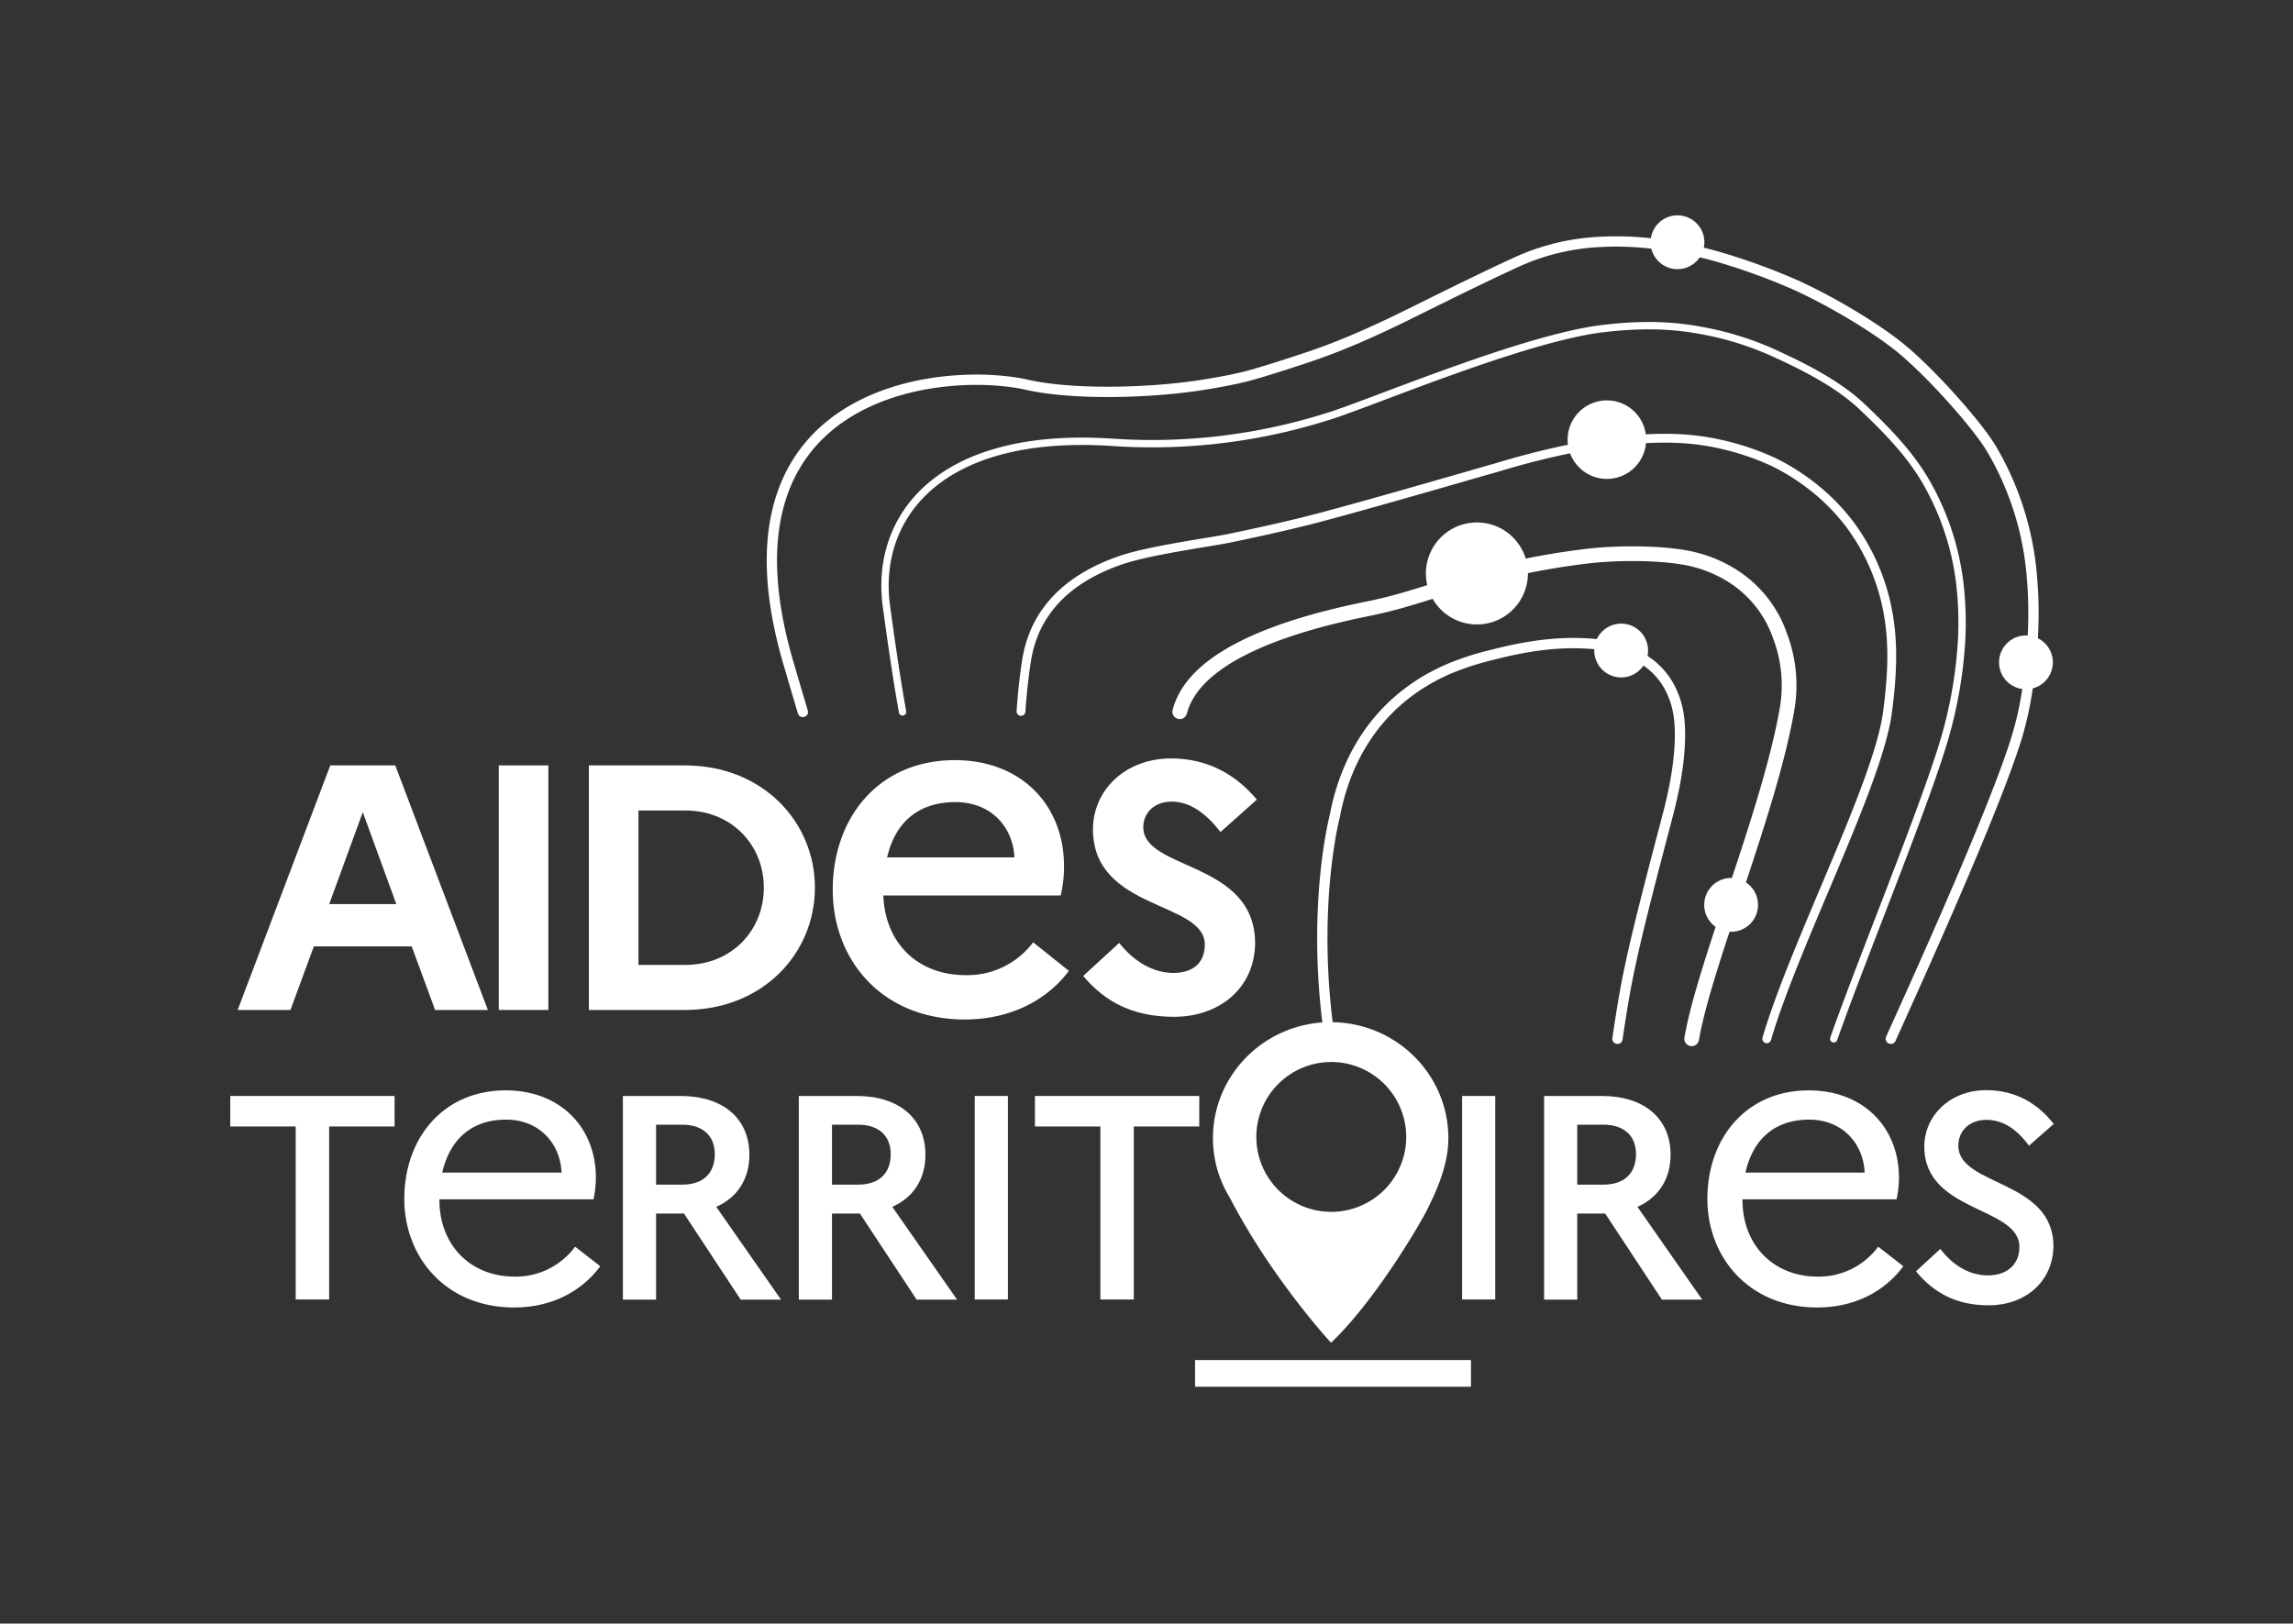 <svg id="f3f823b8-e283-49b0-a858-e54f84355ad0" data-name="Calque 1" xmlns="http://www.w3.org/2000/svg" xmlns:xlink="http://www.w3.org/1999/xlink" viewBox="0 0 779.03 551.73"><rect x="0" y="0" width="779.03" height="551.73" fill="#333333" stroke="none"/><defs><style>.bbd6631f-dc1a-4b28-8a2e-48da0f28b59c{fill:#fff;}.b1ec771d-db59-4321-b629-e846646537aa,.b478f896-b3c1-40c1-8376-c9338d6bce74,.f4c879b1-f943-4362-a5d8-4a19b4b84035,.ff9bc3af-9a08-4c8d-81c3-b025913ca48a{fill:none;stroke:#fff;stroke-linecap:round;stroke-linejoin:round;}.b1ec771d-db59-4321-b629-e846646537aa{stroke-width:3.5px;}.b478f896-b3c1-40c1-8376-c9338d6bce74{stroke-width:5px;}.f4c879b1-f943-4362-a5d8-4a19b4b84035{stroke-width:3px;}.ff9bc3af-9a08-4c8d-81c3-b025913ca48a{stroke-width:2.5px;}.a7130597-84e1-4c26-8669-ae04f5802c1d{clip-path:url(#b744bf2e-6121-4d81-9ef6-13f4b0ef1a22);}</style><clipPath id="b744bf2e-6121-4d81-9ef6-13f4b0ef1a22"><rect class="bbd6631f-dc1a-4b28-8a2e-48da0f28b59c" x="406.02" y="462.24" width="93.66" height="8.96"/></clipPath></defs><path class="b1ec771d-db59-4321-b629-e846646537aa" d="M549.52,353c.71-4.79,1.45-9.61,2.28-14.37,1.57-9,3.61-17.67,5.39-25,2.49-10.18,5.19-20.49,7.8-30.46l1.48-5.62c1.85-7.07,4-16.44,4.27-26.16.17-6.5-.58-11.32-2.46-15.62a24.78,24.78,0,0,0-10.69-12.13c-.66-.38-1.35-.74-2.07-1.07a44.24,44.24,0,0,0-16.42-3.9c-9.6-.57-19.81.66-32.11,3.85a95.27,95.27,0,0,0-15.28,5c-27.08,12-35.51,35.28-38.2,49.71,0,0-8.75,33-1.17,79.51"/><path class="b478f896-b3c1-40c1-8376-c9338d6bce74" d="M574.74,353c4.35-25.46,26.18-76.63,32.34-111.69A47.41,47.41,0,0,0,604.72,216a39.28,39.28,0,0,0-14.44-19.18c-1.11-.78-2.25-1.51-3.43-2.18a44.69,44.69,0,0,0-12.48-4.79c-8.37-1.86-22.55-2.18-33.89-1a255.27,255.27,0,0,0-36.91,7c-12.72,3.28-24.76,8.2-38.76,11-53.5,10.76-61.83,27.08-64,35"/><path class="f4c879b1-f943-4362-a5d8-4a19b4b84035" d="M600.24,353c9.6-32.62,37.78-86.56,41-110.83,1.66-12.38,2.16-23.49.16-34.19a71.62,71.62,0,0,0-12.73-29.51A70.06,70.06,0,0,0,615.36,165a74.31,74.31,0,0,0-12.64-7.91,88.59,88.59,0,0,0-25.5-7.45c-28.52-3.78-65.77,8.44-69.73,9.53-5.69,1.57-47.77,13.89-64.06,17.94-8.7,2.17-17.57,4.1-26.17,5.88-6.06,1.25-26.78,4-36.54,7.39-17.12,5.9-29.31,16.71-32,34.37-.88,5.73-1.47,11.43-1.84,17"/><path class="ff9bc3af-9a08-4c8d-81c3-b025913ca48a" d="M623,353c9.68-27.66,32.62-83,38.43-104.74a150.33,150.33,0,0,0,4.73-26.76,112.78,112.78,0,0,0-.43-24.07,90.48,90.48,0,0,0-12-34.77C648.34,153.76,641,146.1,632.4,138c-8.13-7.66-19.84-13.59-30.88-18.55a104.7,104.7,0,0,0-24.46-7.31c-11-2-22.07-1.79-33.14-.39-26.93,3.39-79.29,25.68-92.63,29.72a197.62,197.62,0,0,1-73.35,8.84c-59.63-3.95-80.86,26-76.78,55.75,1.3,9.43,3,21.88,5.47,35.85"/><path class="b1ec771d-db59-4321-b629-e846646537aa" d="M642.41,353c.38-1.18,32.59-70.85,42.15-100.47,3.61-11.15,4.79-20.92,5.61-30.19a143.65,143.65,0,0,0-.22-30.11,101.5,101.5,0,0,0-13.27-39.56c-5.1-8.61-21.38-26.73-31.49-34.81-10.86-8.68-28.38-18.3-37.79-22.15A212.64,212.64,0,0,0,582.79,87c-14.32-3.9-27.16-5.47-39.26-4.79a76.73,76.73,0,0,0-27.78,6.62c-10.94,5-21.91,10.44-32.52,15.69l-.33.16c-12,6-24.95,12.17-38.65,16.73-1.12.37-15.62,5.25-21.87,6.73-5.31,1.27-10.8,2.21-16.13,3-18.06,2.57-42.53,2.95-57.25-.37-29.1-6.57-109.82,1.56-80.41,97,0,0,1.63,5.7,4.18,14.17"/><rect class="bbd6631f-dc1a-4b28-8a2e-48da0f28b59c" x="406.02" y="462.24" width="93.66" height="8.96"/><g class="a7130597-84e1-4c26-8669-ae04f5802c1d"><rect class="bbd6631f-dc1a-4b28-8a2e-48da0f28b59c" x="406.01" y="462.24" width="93.66" height="8.96"/></g><path class="bbd6631f-dc1a-4b28-8a2e-48da0f28b59c" d="M452.09,347.35c-22.09,0-40,17.65-40,39.42a39.09,39.09,0,0,0,1.74,11.5s.5,1.6.82,2.3a40.72,40.72,0,0,0,3.29,6.65c14.35,27.61,34.28,49.07,34.28,49.07,11.61-11,24.82-30.91,32.13-44.2,3.8-7.45,7.72-16.28,7.72-25.32,0-21.77-17.89-39.42-40-39.42m.22,64.46a25.46,25.46,0,1,1,25.46-25.46,25.46,25.46,0,0,1-25.46,25.46"/><path class="bbd6631f-dc1a-4b28-8a2e-48da0f28b59c" d="M679.16,225.08a9.14,9.14,0,1,1,9.14,9.14,9.14,9.14,0,0,1-9.14-9.14"/><path class="bbd6631f-dc1a-4b28-8a2e-48da0f28b59c" d="M484.44,194.87a17.33,17.33,0,1,1,17.32,17.33,17.33,17.33,0,0,1-17.32-17.33"/><path class="bbd6631f-dc1a-4b28-8a2e-48da0f28b59c" d="M579,307.5a9.14,9.14,0,1,1,9.14,9.13A9.14,9.14,0,0,1,579,307.5"/><path class="bbd6631f-dc1a-4b28-8a2e-48da0f28b59c" d="M560.77,82.32a9.14,9.14,0,1,1,9.14,9.14,9.14,9.14,0,0,1-9.14-9.14"/><path class="bbd6631f-dc1a-4b28-8a2e-48da0f28b59c" d="M541.64,221.06a9.14,9.14,0,1,1,9.14,9.14,9.14,9.14,0,0,1-9.14-9.14"/><path class="bbd6631f-dc1a-4b28-8a2e-48da0f28b59c" d="M532.59,149.4a13.34,13.34,0,1,0,13.33-13.34,13.33,13.33,0,0,0-13.33,13.34"/><path class="bbd6631f-dc1a-4b28-8a2e-48da0f28b59c" d="M112.21,260.1h22.08l31.46,83.1H147.82l-7.95-21.6H106.63l-7.95,21.6H80.75Zm22.44,47.13L123.25,276l-11.4,31.22Z"/><path class="bbd6631f-dc1a-4b28-8a2e-48da0f28b59c" d="M169.45,260.1H186.3v83.1H169.45Z"/><path class="bbd6631f-dc1a-4b28-8a2e-48da0f28b59c" d="M200.06,260.1H232.7c26.36,0,44.16,19.12,44.16,41.55s-17.8,41.55-44.16,41.55H200.06Zm16.85,15.32v52.47h16c15.43,0,26.59-11.52,26.59-26.24s-11.16-26.23-26.59-26.23Z"/><path class="bbd6631f-dc1a-4b28-8a2e-48da0f28b59c" d="M327.8,346.44c-28.19,0-44.88-20.25-44.88-44.06,0-24.47,15.56-44.07,41.48-44.07,22.51,0,37.09,15.23,37.09,36a41.83,41.83,0,0,1-1.13,10H300.1c.64,16.2,11.66,27.06,28,27.06A27.87,27.87,0,0,0,351,320.2l12.15,9.72C355.5,340.12,343,346.44,327.8,346.44Zm-26.41-55.08h43.26c-.49-10.2-7.78-18.79-20.09-18.79C312.73,272.57,304.31,278.73,301.39,291.36Z"/><path class="bbd6631f-dc1a-4b28-8a2e-48da0f28b59c" d="M380.25,320.41c5,6.41,11.63,10.21,18.4,10.21s10.68-3.56,10.68-9.62c0-14.84-38-11.51-38-39.17,0-13.18,10.8-24.1,26.59-24.1,12.46,0,22.08,5.58,29.08,14l-12.34,11c-4.87-6.29-10.33-10.33-16.62-10.33-5.82,0-9.62,3.8-9.62,8.66,0,14.84,38,11.4,38,39.54-.24,15.43-12.35,24.93-27.54,24.93-14,0-23.51-5.11-30.87-13.89Z"/><path class="bbd6631f-dc1a-4b28-8a2e-48da0f28b59c" d="M78.23,372.43h55.82V382.8H111.82v58.79H100.46V382.8H78.23Z"/><path class="bbd6631f-dc1a-4b28-8a2e-48da0f28b59c" d="M174.65,444.3c-23.05,0-37.29-16.95-37.29-36.88,0-20.75,13.29-36.89,34.44-36.89,18.58,0,30.65,12.61,30.65,29.7a36.22,36.22,0,0,1-.82,7.32H149.29v.27c0,15.06,10.31,26,25.63,26a25.12,25.12,0,0,0,20.48-10.17l8.54,6.64C197.57,438.88,187.39,444.3,174.65,444.3Zm-24.41-45.83h40.55c-.41-9.9-7.6-18-18.85-18S153,386.67,150.24,398.47Z"/><path class="bbd6631f-dc1a-4b28-8a2e-48da0f28b59c" d="M211.62,372.43h19.57c14.52,0,23.41,7.7,23.41,20,0,8.3-4.15,14.52-11.26,17.68l22,31.52H251.64l-19.27-29.25h-9.48v29.25H211.62Zm11.27,9.78v20.35h8.89c7,0,11.06-3.75,11.06-10.37,0-6.23-4.05-10-11.06-10Z"/><path class="bbd6631f-dc1a-4b28-8a2e-48da0f28b59c" d="M271.39,372.43H291c14.52,0,23.41,7.7,23.41,20,0,8.3-4.15,14.52-11.26,17.68l22,31.52H311.41l-19.27-29.25h-9.48v29.25H271.39Zm11.27,9.78v20.35h8.89c7,0,11.06-3.75,11.06-10.37,0-6.23-4.05-10-11.06-10Z"/><path class="bbd6631f-dc1a-4b28-8a2e-48da0f28b59c" d="M331.16,372.43h11.27v69.16H331.16Z"/><path class="bbd6631f-dc1a-4b28-8a2e-48da0f28b59c" d="M351.61,372.43h55.83V382.8H385.2v58.79H373.84V382.8H351.61Z"/><path class="bbd6631f-dc1a-4b28-8a2e-48da0f28b59c" d="M496.74,372.43H508v69.16H496.74Z"/><path class="bbd6631f-dc1a-4b28-8a2e-48da0f28b59c" d="M524.6,372.43h19.56c14.52,0,23.41,7.7,23.41,20,0,8.3-4.15,14.52-11.26,17.68l22,31.52H564.61l-19.27-29.25h-9.48v29.25H524.6Zm11.26,9.78v20.35h8.89c7,0,11.07-3.75,11.07-10.37,0-6.23-4.05-10-11.07-10Z"/><path class="bbd6631f-dc1a-4b28-8a2e-48da0f28b59c" d="M617.36,444.3c-23.05,0-37.29-16.95-37.29-36.88,0-20.75,13.29-36.89,34.44-36.89,18.58,0,30.65,12.61,30.65,29.7a37,37,0,0,1-.81,7.32H592v.27c0,15.06,10.31,26,25.63,26a25.12,25.12,0,0,0,20.48-10.17l8.54,6.64C640.28,438.88,630.11,444.3,617.36,444.3ZM593,398.47H633.5c-.41-9.9-7.6-18-18.85-18S595.66,386.67,593,398.47Z"/><path class="bbd6631f-dc1a-4b28-8a2e-48da0f28b59c" d="M659.21,424.4c4.45,5.83,10.08,9,16.2,9,6.72,0,10.67-3.95,10.67-9.68,0-13.84-32.31-11.56-32.31-34.09,0-10.37,8.6-19.17,21.05-19.17,10,0,17.49,4.55,22.92,11.46l-8.4,7.41c-4.05-5.53-8.79-8.79-14.42-8.79-5.83,0-9.59,3.75-9.59,8.79,0,13.84,32.31,11.46,32.31,34.19-.2,12.15-9.68,20.05-22,20.05-10.87,0-18.57-4.14-24.7-11.55Z"/></svg>